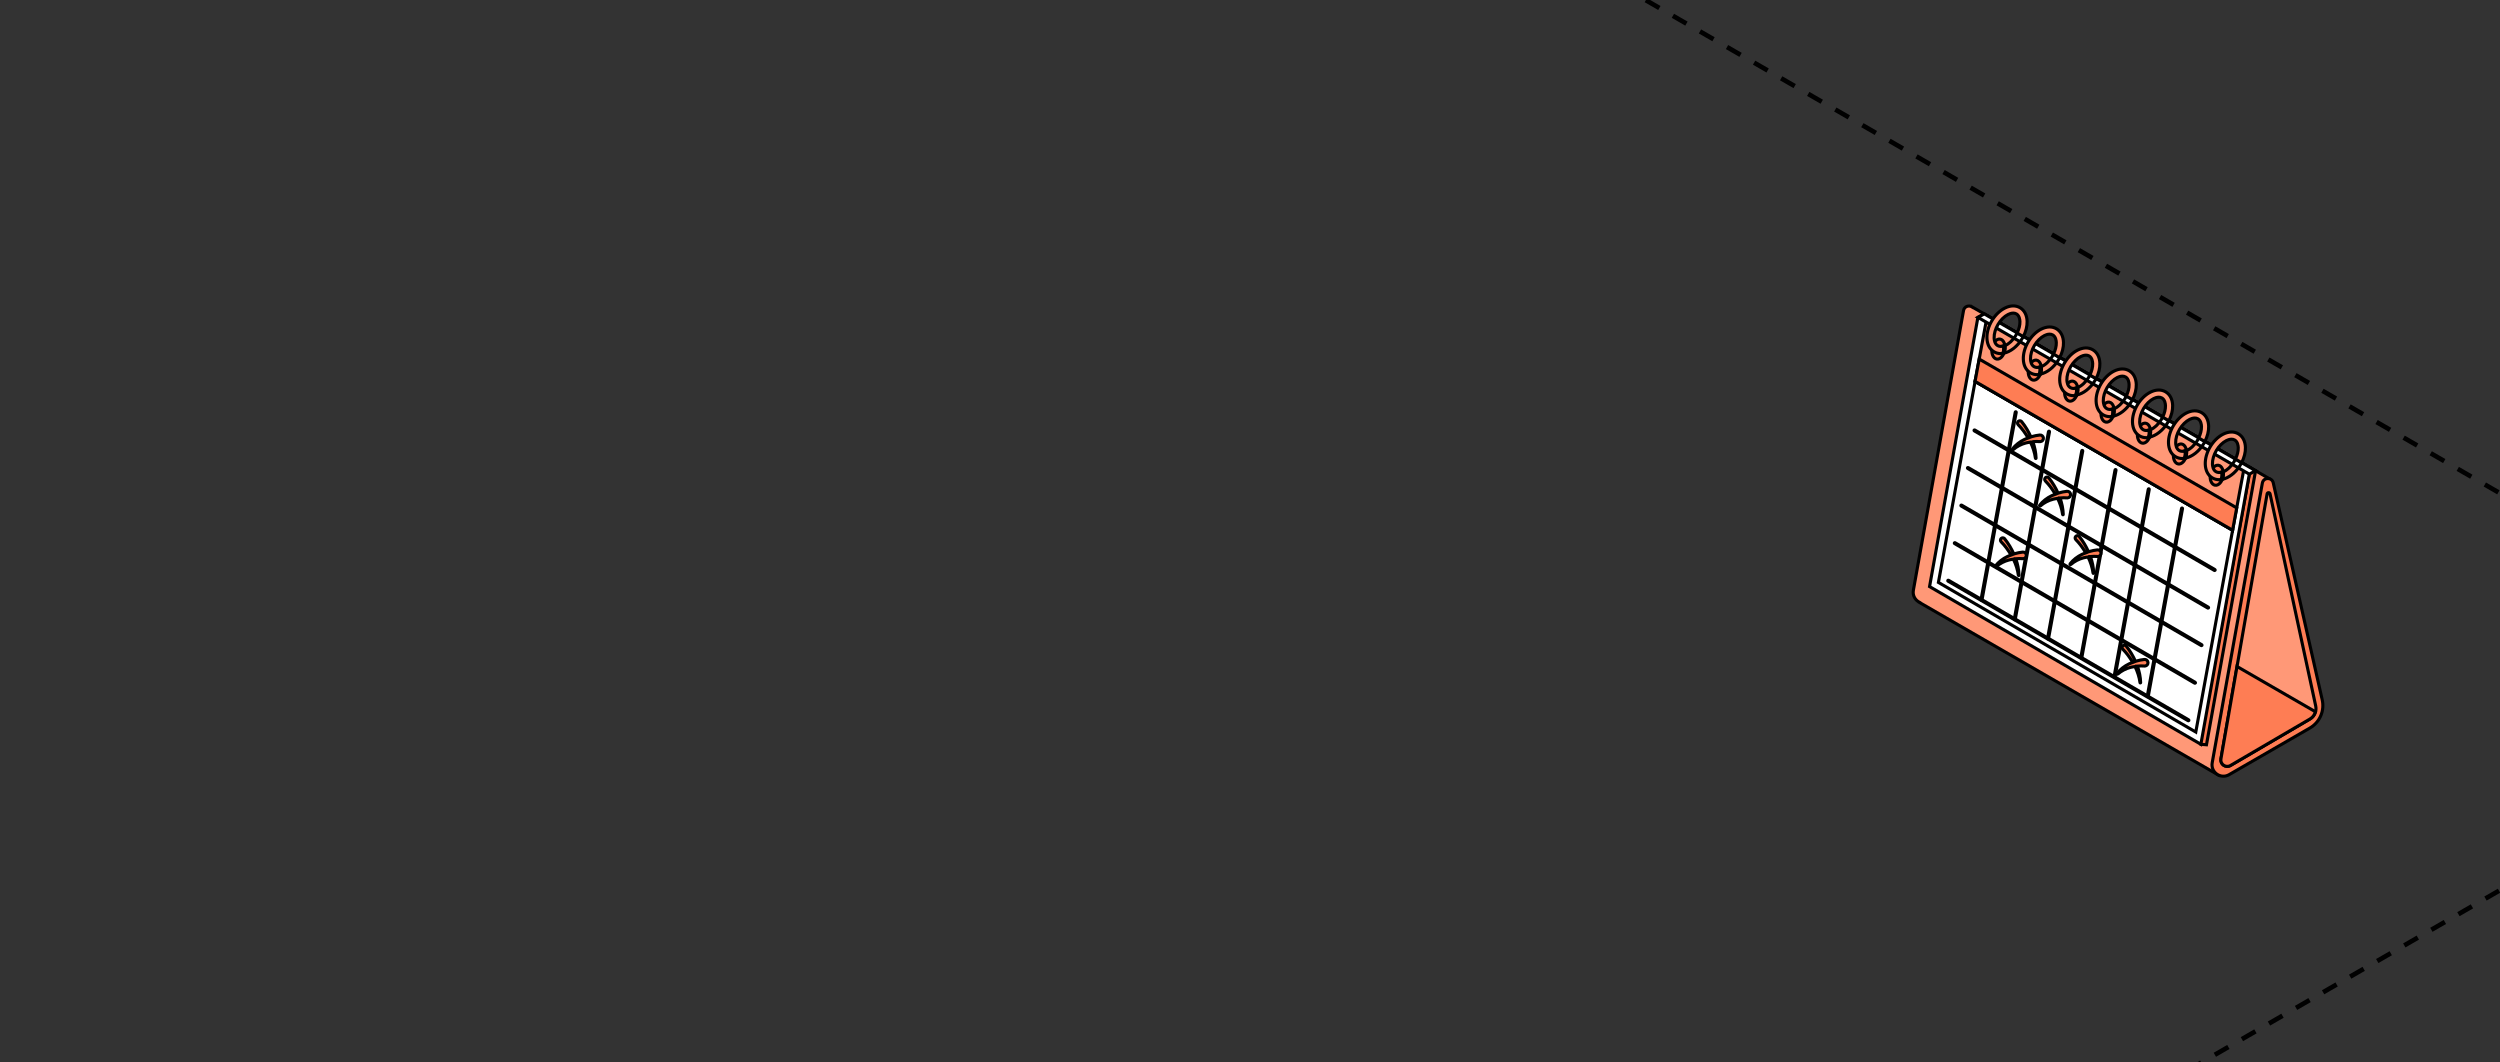 <?xml version="1.0" encoding="UTF-8"?> <svg xmlns="http://www.w3.org/2000/svg" width="320" height="136" viewBox="0 0 320 136" fill="none"><rect x="0" y="0" width="320" height="136" fill="#333333" stroke="none"/><g clip-path="url(#clip0_6575_13492)"><path d="M-257 -269.953L984.626 446.816" stroke="black" stroke-width="0.6" stroke-linejoin="round" stroke-dasharray="2 2"></path><path d="M985 -269.953L-256.626 446.816" stroke="black" stroke-width="0.6" stroke-linejoin="round" stroke-dasharray="2 2"></path><path d="M290.487 61.28L252.415 39.275L252.414 39.28C252.029 39.041 251.437 39.199 251.332 39.746L244.914 75.532C244.779 76.232 245.156 76.826 245.699 77.102L245.694 77.115L283.963 99.208L290.955 72.951L290.487 61.28Z" fill="#FF9877" stroke="black" stroke-width="0.4" stroke-miterlimit="10" stroke-linecap="round"></path><path d="M281.71 95.269L282.427 95.33L288.714 60.253L288.06 59.875L281.633 95.02L281.71 95.269Z" fill="#FE7D54" stroke="black" stroke-width="0.4" stroke-miterlimit="10" stroke-linecap="round"></path><path d="M281.711 95.27L288.061 59.877L253.989 40.18L253.17 40.624L246.984 75.084L281.711 95.27Z" fill="white" stroke="black" stroke-width="0.4" stroke-miterlimit="10" stroke-linecap="round"></path><path d="M281.061 93.702L285.774 67.869L252.812 48.82L248.117 74.552L281.061 93.702Z" fill="white" stroke="black" stroke-width="0.4" stroke-miterlimit="10" stroke-linecap="round"></path><path d="M287.326 59.458L285.77 67.871L252.809 48.823L254.213 41.226L255.032 40.781L287.326 59.458Z" fill="#FF9877" stroke="black" stroke-width="0.4" stroke-miterlimit="10" stroke-linecap="round"></path><path d="M286.299 65.009L285.77 67.868L252.809 48.819L253.337 45.961L286.299 65.009Z" fill="#FE7D54" stroke="black" stroke-width="0.4" stroke-miterlimit="10" stroke-linecap="round"></path><path d="M287.909 60.693L253.168 40.624L253.987 40.18L288.713 60.255L287.909 60.693Z" fill="white" stroke="black" stroke-width="0.4" stroke-miterlimit="10" stroke-linecap="round"></path><path d="M289.582 61.828L283.165 97.614C282.928 98.843 284.246 99.781 285.33 99.155L295.661 93.19C296.945 92.449 297.584 90.948 297.228 89.508L290.973 61.791C290.789 61.05 289.726 61.078 289.582 61.828Z" fill="#FE7D54" stroke="black" stroke-width="0.4" stroke-miterlimit="10" stroke-linecap="round"></path><path d="M290.19 63.221L284.279 97.135C284.159 97.823 284.898 98.337 285.501 97.984L295.683 92.028C296.258 91.692 296.552 91.025 296.412 90.374L290.566 63.214C290.521 63.008 290.226 63.014 290.19 63.221Z" fill="#FF9877" stroke="black" stroke-width="0.4" stroke-miterlimit="10" stroke-linecap="round"></path><path d="M296.373 91.105L286.339 85.312L284.279 97.135C284.159 97.823 284.898 98.337 285.501 97.984L295.683 92.028C296.038 91.821 296.268 91.483 296.373 91.105Z" fill="#FE7D54" stroke="black" stroke-width="0.4" stroke-miterlimit="10" stroke-linecap="round"></path><path d="M284.558 60.97C284.679 60.265 284.412 59.632 283.962 59.555C283.511 59.477 283.048 59.986 282.927 60.691C282.807 61.396 283.074 62.03 283.524 62.107C283.974 62.184 284.438 61.675 284.558 60.97Z" fill="#FE7D54" stroke="black" stroke-width="0.4" stroke-miterlimit="10" stroke-linecap="round"></path><path d="M286.517 55.532C285.964 55.203 285.269 55.22 284.56 55.577C283.919 55.9 283.33 56.475 282.902 57.196C282.474 57.918 282.251 58.71 282.275 59.427C282.301 60.221 282.62 60.838 283.173 61.167C283.438 61.323 283.734 61.402 284.049 61.402C284.134 61.402 284.222 61.388 284.309 61.376C284.522 60.85 284.421 60.558 284.344 60.44C284.122 60.496 283.865 60.507 283.643 60.376C283.274 60.156 283.203 59.669 283.194 59.397C283.177 58.861 283.358 58.23 283.693 57.666C284.028 57.101 284.495 56.639 284.974 56.398C285.132 56.318 285.382 56.217 285.641 56.217C285.779 56.217 285.918 56.246 286.047 56.323C286.416 56.542 286.487 57.03 286.496 57.301C286.51 57.754 286.376 58.273 286.134 58.764L286.93 59.224C287.258 58.58 287.436 57.898 287.415 57.271C287.39 56.478 287.071 55.86 286.517 55.532Z" fill="#FF9877" stroke="black" stroke-width="0.4" stroke-miterlimit="10" stroke-linecap="round"></path><path d="M284.568 60.375C284.501 60.402 284.424 60.428 284.344 60.447C284.42 60.566 284.522 60.858 284.309 61.384C284.354 61.378 284.399 61.379 284.445 61.37C284.445 61.37 284.669 60.928 284.568 60.375Z" fill="#FF9877" stroke="black" stroke-width="0.4" stroke-miterlimit="10" stroke-linecap="round"></path><path d="M279.851 58.252C279.972 57.547 279.705 56.913 279.255 56.836C278.804 56.759 278.341 57.267 278.22 57.972C278.1 58.678 278.367 59.311 278.817 59.388C279.267 59.465 279.731 58.956 279.851 58.252Z" fill="#FE7D54" stroke="black" stroke-width="0.4" stroke-miterlimit="10" stroke-linecap="round"></path><path d="M281.811 52.821C281.258 52.493 280.562 52.509 279.854 52.866C279.212 53.189 278.623 53.764 278.195 54.486C277.767 55.207 277.544 56 277.568 56.717C277.594 57.51 277.913 58.128 278.466 58.456C278.731 58.613 279.027 58.691 279.342 58.691C279.427 58.691 279.515 58.677 279.602 58.666C279.815 58.139 279.714 57.848 279.637 57.729C279.414 57.785 279.158 57.797 278.936 57.665C278.566 57.446 278.496 56.958 278.487 56.687C278.47 56.15 278.651 55.519 278.986 54.955C279.321 54.391 279.788 53.929 280.267 53.687C280.425 53.608 280.675 53.507 280.934 53.507C281.071 53.507 281.211 53.536 281.34 53.612C281.709 53.831 281.78 54.319 281.789 54.59C281.803 55.044 281.669 55.562 281.427 56.053L282.223 56.513C282.551 55.869 282.729 55.187 282.708 54.56C282.683 53.767 282.364 53.149 281.811 52.821Z" fill="#FF9877" stroke="black" stroke-width="0.4" stroke-miterlimit="10" stroke-linecap="round"></path><path d="M279.861 57.656C279.794 57.684 279.717 57.709 279.637 57.729C279.713 57.847 279.815 58.139 279.602 58.665C279.647 58.659 279.692 58.66 279.738 58.651C279.738 58.651 279.962 58.209 279.861 57.656Z" fill="#FF9877" stroke="black" stroke-width="0.4" stroke-miterlimit="10" stroke-linecap="round"></path><path d="M275.242 55.588C275.363 54.883 275.095 54.249 274.645 54.172C274.195 54.095 273.732 54.603 273.611 55.308C273.49 56.013 273.758 56.647 274.208 56.724C274.658 56.801 275.121 56.293 275.242 55.588Z" fill="#FE7D54" stroke="black" stroke-width="0.4" stroke-miterlimit="10" stroke-linecap="round"></path><path d="M277.201 50.157C276.648 49.828 275.953 49.845 275.244 50.202C274.603 50.525 274.014 51.1 273.586 51.821C273.158 52.543 272.935 53.335 272.959 54.052C272.985 54.846 273.304 55.463 273.857 55.792C274.121 55.948 274.418 56.027 274.733 56.027C274.818 56.027 274.906 56.012 274.992 56.001C275.206 55.475 275.104 55.183 275.027 55.065C274.805 55.12 274.548 55.132 274.326 55.001C273.957 54.781 273.887 54.294 273.878 54.022C273.86 53.486 274.042 52.855 274.377 52.291C274.711 51.726 275.178 51.264 275.657 51.023C275.815 50.943 276.066 50.842 276.324 50.842C276.462 50.842 276.602 50.871 276.731 50.948C277.1 51.167 277.17 51.655 277.18 51.926C277.194 52.379 277.06 52.898 276.818 53.389L277.614 53.849C277.942 53.205 278.12 52.523 278.099 51.896C278.073 51.103 277.755 50.485 277.201 50.157Z" fill="#FF9877" stroke="black" stroke-width="0.4" stroke-miterlimit="10" stroke-linecap="round"></path><path d="M275.252 54.992C275.184 55.02 275.108 55.045 275.027 55.065C275.104 55.183 275.205 55.475 274.992 56.001C275.038 55.995 275.082 55.996 275.129 55.987C275.129 55.987 275.353 55.545 275.252 54.992Z" fill="#FF9877" stroke="black" stroke-width="0.4" stroke-miterlimit="10" stroke-linecap="round"></path><path d="M270.586 52.892C270.706 52.187 270.439 51.554 269.989 51.477C269.539 51.399 269.076 51.908 268.955 52.613C268.834 53.318 269.101 53.952 269.552 54.029C270.002 54.106 270.465 53.597 270.586 52.892Z" fill="#FE7D54" stroke="black" stroke-width="0.4" stroke-miterlimit="10" stroke-linecap="round"></path><path d="M272.545 47.462C271.992 47.133 271.296 47.15 270.588 47.506C269.946 47.829 269.357 48.405 268.93 49.126C268.502 49.848 268.279 50.641 268.302 51.358C268.329 52.151 268.648 52.768 269.201 53.097C269.465 53.253 269.762 53.332 270.077 53.332C270.161 53.332 270.249 53.318 270.336 53.306C270.549 52.78 270.448 52.488 270.371 52.37C270.149 52.426 269.892 52.437 269.67 52.306C269.301 52.086 269.231 51.599 269.221 51.327C269.204 50.791 269.386 50.16 269.72 49.596C270.055 49.031 270.522 48.569 271.001 48.328C271.159 48.248 271.41 48.147 271.668 48.147C271.806 48.147 271.946 48.176 272.075 48.253C272.444 48.472 272.514 48.96 272.523 49.231C272.538 49.684 272.404 50.203 272.162 50.694L272.958 51.154C273.286 50.51 273.464 49.828 273.443 49.201C273.417 48.407 273.098 47.79 272.545 47.462Z" fill="#FF9877" stroke="black" stroke-width="0.4" stroke-miterlimit="10" stroke-linecap="round"></path><path d="M270.596 52.297C270.528 52.324 270.452 52.349 270.371 52.369C270.448 52.487 270.549 52.779 270.336 53.306C270.382 53.3 270.426 53.301 270.472 53.292C270.472 53.292 270.696 52.85 270.596 52.297Z" fill="#FF9877" stroke="black" stroke-width="0.4" stroke-miterlimit="10" stroke-linecap="round"></path><path d="M265.929 50.205C266.05 49.5 265.783 48.866 265.333 48.789C264.882 48.712 264.419 49.221 264.299 49.925C264.178 50.63 264.445 51.264 264.895 51.342C265.345 51.419 265.809 50.91 265.929 50.205Z" fill="#FE7D54" stroke="black" stroke-width="0.4" stroke-miterlimit="10" stroke-linecap="round"></path><path d="M267.885 44.774C267.332 44.446 266.637 44.462 265.928 44.819C265.286 45.142 264.698 45.717 264.27 46.439C263.841 47.16 263.619 47.953 263.642 48.67C263.668 49.463 263.987 50.081 264.541 50.409C264.805 50.566 265.102 50.645 265.417 50.645C265.501 50.645 265.589 50.63 265.676 50.619C265.889 50.093 265.788 49.801 265.711 49.682C265.489 49.738 265.232 49.75 265.01 49.618C264.641 49.399 264.571 48.911 264.561 48.64C264.544 48.103 264.725 47.472 265.06 46.908C265.395 46.344 265.862 45.882 266.341 45.64C266.499 45.561 266.75 45.46 267.008 45.46C267.146 45.46 267.285 45.489 267.414 45.565C267.784 45.785 267.854 46.272 267.863 46.544C267.878 46.997 267.744 47.516 267.502 48.006L268.297 48.466C268.626 47.822 268.803 47.14 268.782 46.513C268.757 45.72 268.438 45.102 267.885 44.774Z" fill="#FF9877" stroke="black" stroke-width="0.4" stroke-miterlimit="10" stroke-linecap="round"></path><path d="M265.94 49.609C265.872 49.637 265.795 49.662 265.715 49.682C265.792 49.8 265.893 50.092 265.68 50.619C265.725 50.613 265.77 50.614 265.816 50.605C265.816 50.605 266.04 50.162 265.94 49.609Z" fill="#FF9877" stroke="black" stroke-width="0.4" stroke-miterlimit="10" stroke-linecap="round"></path><path d="M261.269 47.517C261.39 46.812 261.123 46.179 260.673 46.102C260.222 46.024 259.759 46.533 259.638 47.238C259.518 47.943 259.785 48.577 260.235 48.654C260.685 48.731 261.149 48.222 261.269 47.517Z" fill="#FE7D54" stroke="black" stroke-width="0.4" stroke-miterlimit="10" stroke-linecap="round"></path><path d="M263.228 42.087C262.675 41.758 261.98 41.775 261.272 42.131C260.63 42.454 260.041 43.03 259.613 43.751C259.185 44.472 258.962 45.265 258.986 45.982C259.012 46.776 259.331 47.393 259.884 47.721C260.149 47.878 260.445 47.957 260.76 47.957C260.845 47.957 260.933 47.942 261.02 47.931C261.233 47.405 261.132 47.113 261.055 46.995C260.832 47.05 260.576 47.062 260.354 46.93C259.984 46.711 259.914 46.223 259.905 45.952C259.887 45.415 260.069 44.784 260.404 44.22C260.739 43.656 261.206 43.194 261.685 42.953C261.843 42.873 262.093 42.772 262.351 42.772C262.489 42.772 262.629 42.801 262.758 42.878C263.127 43.097 263.198 43.585 263.207 43.856C263.222 44.309 263.087 44.828 262.845 45.319L263.641 45.779C263.97 45.135 264.147 44.453 264.126 43.826C264.1 43.032 263.781 42.415 263.228 42.087Z" fill="#FF9877" stroke="black" stroke-width="0.4" stroke-miterlimit="10" stroke-linecap="round"></path><path d="M261.279 46.922C261.212 46.949 261.135 46.974 261.055 46.994C261.131 47.112 261.233 47.404 261.02 47.931C261.065 47.925 261.11 47.926 261.156 47.917C261.156 47.917 261.38 47.475 261.279 46.922Z" fill="#FF9877" stroke="black" stroke-width="0.4" stroke-miterlimit="10" stroke-linecap="round"></path><path d="M256.613 44.822C256.734 44.117 256.467 43.483 256.016 43.406C255.566 43.329 255.103 43.838 254.982 44.543C254.861 45.248 255.129 45.882 255.579 45.959C256.029 46.036 256.492 45.527 256.613 44.822Z" fill="#FE7D54" stroke="black" stroke-width="0.4" stroke-miterlimit="10" stroke-linecap="round"></path><path d="M258.572 39.391C258.019 39.063 257.324 39.079 256.616 39.436C255.974 39.759 255.385 40.334 254.957 41.056C254.529 41.778 254.306 42.57 254.33 43.287C254.356 44.081 254.675 44.698 255.228 45.026C255.492 45.183 255.789 45.262 256.104 45.262C256.189 45.262 256.277 45.247 256.364 45.236C256.577 44.71 256.475 44.418 256.399 44.3C256.176 44.355 255.919 44.367 255.698 44.235C255.328 44.016 255.258 43.528 255.249 43.257C255.231 42.721 255.413 42.09 255.748 41.525C256.082 40.961 256.549 40.499 257.028 40.258C257.187 40.178 257.437 40.077 257.695 40.077C257.833 40.077 257.973 40.106 258.102 40.182C258.471 40.402 258.541 40.889 258.551 41.161C258.565 41.614 258.431 42.133 258.189 42.623L258.985 43.084C259.313 42.439 259.491 41.757 259.47 41.13C259.444 40.337 259.125 39.72 258.572 39.391Z" fill="#FF9877" stroke="black" stroke-width="0.4" stroke-miterlimit="10" stroke-linecap="round"></path><path d="M256.623 44.227C256.555 44.254 256.479 44.279 256.398 44.299C256.475 44.417 256.576 44.709 256.363 45.235C256.409 45.23 256.453 45.231 256.5 45.222C256.499 45.222 256.723 44.779 256.623 44.227Z" fill="#FF9877" stroke="black" stroke-width="0.4" stroke-miterlimit="10" stroke-linecap="round"></path><path d="M253.634 76.842C253.63 76.842 253.626 76.842 253.622 76.841C253.588 76.835 253.565 76.802 253.571 76.768L257.953 52.755C257.958 52.721 257.991 52.697 258.026 52.705C258.06 52.711 258.083 52.743 258.077 52.778L253.695 76.79C253.69 76.821 253.663 76.842 253.634 76.842Z" fill="black" stroke="black" stroke-width="0.4" stroke-miterlimit="10" stroke-linecap="round"></path><path d="M257.891 79.326C257.888 79.326 257.884 79.326 257.88 79.325C257.846 79.318 257.823 79.286 257.829 79.251L262.21 55.239C262.217 55.205 262.252 55.182 262.284 55.188C262.318 55.195 262.34 55.227 262.335 55.262L257.953 79.274C257.948 79.305 257.921 79.326 257.891 79.326Z" fill="black" stroke="black" stroke-width="0.4" stroke-miterlimit="10" stroke-linecap="round"></path><path d="M262.149 81.787C262.146 81.787 262.142 81.786 262.138 81.785C262.104 81.779 262.081 81.747 262.087 81.712L266.468 57.7C266.474 57.666 266.509 57.643 266.541 57.65C266.576 57.656 266.598 57.688 266.592 57.723L262.211 81.735C262.206 81.765 262.179 81.787 262.149 81.787Z" fill="black" stroke="black" stroke-width="0.4" stroke-miterlimit="10" stroke-linecap="round"></path><path d="M266.407 84.24C266.403 84.24 266.4 84.24 266.396 84.239C266.361 84.233 266.339 84.2 266.345 84.166L270.726 60.154C270.732 60.12 270.766 60.096 270.799 60.103C270.833 60.109 270.856 60.142 270.85 60.176L266.469 84.188C266.464 84.219 266.437 84.24 266.407 84.24Z" fill="black" stroke="black" stroke-width="0.4" stroke-miterlimit="10" stroke-linecap="round"></path><path d="M270.661 86.701C270.657 86.701 270.653 86.701 270.65 86.7C270.615 86.694 270.593 86.661 270.599 86.627L274.98 62.614C274.986 62.581 275.019 62.557 275.053 62.564C275.087 62.57 275.11 62.603 275.104 62.637L270.723 86.649C270.718 86.68 270.691 86.701 270.661 86.701Z" fill="black" stroke="black" stroke-width="0.4" stroke-miterlimit="10" stroke-linecap="round"></path><path d="M274.919 89.162C274.915 89.162 274.911 89.162 274.907 89.161C274.873 89.155 274.851 89.122 274.856 89.088L279.238 65.075C279.243 65.041 279.28 65.018 279.311 65.025C279.345 65.031 279.368 65.064 279.362 65.098L274.981 89.11C274.975 89.141 274.949 89.162 274.919 89.162Z" fill="black" stroke="black" stroke-width="0.4" stroke-miterlimit="10" stroke-linecap="round"></path><path d="M280.117 92.261C280.106 92.261 280.095 92.259 280.085 92.253L249.344 74.383C249.314 74.366 249.304 74.327 249.321 74.297C249.339 74.267 249.377 74.257 249.408 74.274L280.149 92.144C280.179 92.162 280.189 92.2 280.172 92.231C280.16 92.251 280.139 92.261 280.117 92.261Z" fill="black" stroke="black" stroke-width="0.4" stroke-miterlimit="10" stroke-linecap="round"></path><path d="M280.957 87.457C280.946 87.457 280.935 87.454 280.925 87.448L250.184 69.579C250.154 69.561 250.143 69.522 250.161 69.493C250.179 69.462 250.217 69.452 250.247 69.469L280.989 87.34C281.018 87.357 281.029 87.396 281.011 87.426C280.999 87.446 280.978 87.457 280.957 87.457Z" fill="black" stroke="black" stroke-width="0.4" stroke-miterlimit="10" stroke-linecap="round"></path><path d="M281.797 82.644C281.786 82.644 281.775 82.641 281.765 82.636L251.023 64.766C250.993 64.749 250.983 64.71 251.001 64.68C251.018 64.65 251.057 64.639 251.087 64.657L281.828 82.527C281.858 82.544 281.869 82.583 281.851 82.613C281.839 82.633 281.818 82.644 281.797 82.644Z" fill="black" stroke="black" stroke-width="0.4" stroke-miterlimit="10" stroke-linecap="round"></path><path d="M282.636 77.84C282.625 77.84 282.615 77.837 282.604 77.832L251.863 59.961C251.833 59.944 251.823 59.905 251.841 59.875C251.858 59.845 251.897 59.835 251.927 59.852L282.668 77.722C282.698 77.74 282.708 77.778 282.691 77.808C282.679 77.828 282.658 77.84 282.636 77.84Z" fill="black" stroke="black" stroke-width="0.4" stroke-miterlimit="10" stroke-linecap="round"></path><path d="M283.48 73.028C283.469 73.028 283.458 73.025 283.448 73.019L252.707 55.149C252.677 55.131 252.667 55.093 252.684 55.063C252.702 55.032 252.74 55.022 252.771 55.04L283.512 72.909C283.542 72.927 283.552 72.966 283.535 72.996C283.523 73.016 283.502 73.028 283.48 73.028Z" fill="black" stroke="black" stroke-width="0.4" stroke-miterlimit="10" stroke-linecap="round"></path><path d="M264.573 62.887C264.202 62.924 263.888 62.996 263.559 63.089C263.517 63.101 263.479 63.123 263.438 63.135C263.128 62.442 262.745 61.788 262.251 61.173C262.245 61.166 262.238 61.158 262.231 61.151C262.115 61.034 261.927 61.033 261.81 61.148C261.694 61.264 261.693 61.452 261.808 61.569L261.82 61.581C262.302 62.067 262.726 62.654 263.084 63.271C262.929 63.33 262.769 63.377 262.62 63.449C262.017 63.737 261.475 64.154 261.076 64.669C261.057 64.694 261.058 64.73 261.08 64.753C261.104 64.779 261.145 64.781 261.172 64.756C261.643 64.339 262.203 64.059 262.792 63.902C262.984 63.85 263.181 63.826 263.377 63.796C263.694 64.442 263.92 65.135 264.016 65.858C264.019 65.878 264.036 65.894 264.057 65.893C264.078 65.892 264.096 65.874 264.095 65.852C264.075 65.137 263.925 64.422 263.681 63.74C263.683 63.74 263.684 63.74 263.686 63.739C263.981 63.711 264.302 63.703 264.567 63.728L264.577 63.729C264.603 63.731 264.629 63.731 264.656 63.728C264.888 63.705 265.057 63.498 265.034 63.266C265.012 63.034 264.805 62.864 264.573 62.887Z" fill="#FE7D54" stroke="black" stroke-width="0.4" stroke-miterlimit="10" stroke-linecap="round"></path><path d="M268.467 70.387C268.096 70.424 267.782 70.496 267.453 70.589C267.412 70.601 267.374 70.623 267.332 70.635C267.022 69.942 266.64 69.288 266.146 68.673C266.139 68.666 266.132 68.658 266.125 68.65C266.01 68.534 265.822 68.533 265.705 68.649C265.588 68.764 265.587 68.952 265.703 69.069L265.714 69.081C266.196 69.567 266.62 70.155 266.979 70.771C266.824 70.83 266.663 70.877 266.514 70.949C265.911 71.237 265.369 71.654 264.97 72.169C264.952 72.194 264.952 72.23 264.974 72.253C264.999 72.28 265.04 72.281 265.066 72.256C265.538 71.84 266.098 71.559 266.687 71.402C266.879 71.35 267.076 71.326 267.272 71.296C267.588 71.942 267.815 72.635 267.911 73.358C267.914 73.378 267.931 73.394 267.952 73.393C267.973 73.392 267.99 73.374 267.99 73.352C267.969 72.637 267.82 71.922 267.576 71.24C267.578 71.24 267.579 71.24 267.581 71.239C267.876 71.211 268.197 71.203 268.462 71.228L268.472 71.229C268.498 71.231 268.524 71.231 268.551 71.228C268.783 71.205 268.952 70.999 268.929 70.766C268.906 70.534 268.699 70.364 268.467 70.387Z" fill="#FE7D54" stroke="black" stroke-width="0.4" stroke-miterlimit="10" stroke-linecap="round"></path><path d="M274.479 84.411C274.108 84.447 273.794 84.52 273.465 84.613C273.423 84.625 273.385 84.646 273.344 84.659C273.034 83.965 272.651 83.312 272.157 82.697C272.151 82.689 272.144 82.681 272.137 82.674C272.022 82.558 271.833 82.556 271.716 82.672C271.6 82.787 271.599 82.976 271.715 83.092L271.726 83.104C272.208 83.591 272.632 84.178 272.991 84.794C272.836 84.854 272.675 84.9 272.526 84.972C271.923 85.26 271.381 85.677 270.982 86.192C270.964 86.217 270.964 86.253 270.986 86.276C271.01 86.303 271.052 86.304 271.078 86.279C271.549 85.863 272.11 85.582 272.699 85.425C272.891 85.373 273.088 85.349 273.283 85.319C273.6 85.965 273.827 86.658 273.923 87.381C273.925 87.401 273.943 87.417 273.963 87.416C273.985 87.415 274.002 87.397 274.001 87.375C273.981 86.66 273.832 85.945 273.587 85.263C273.589 85.263 273.591 85.263 273.593 85.262C273.888 85.234 274.208 85.226 274.474 85.251L274.484 85.252C274.51 85.254 274.536 85.254 274.563 85.251C274.795 85.228 274.964 85.022 274.941 84.789C274.918 84.557 274.711 84.388 274.479 84.411Z" fill="#FE7D54" stroke="black" stroke-width="0.4" stroke-miterlimit="10" stroke-linecap="round"></path><path d="M258.909 70.669C258.538 70.705 258.224 70.778 257.895 70.87C257.853 70.882 257.815 70.904 257.774 70.917C257.464 70.223 257.081 69.57 256.587 68.955C256.581 68.947 256.574 68.939 256.567 68.932C256.451 68.815 256.263 68.814 256.146 68.93C256.03 69.045 256.029 69.234 256.144 69.35L256.156 69.362C256.638 69.848 257.062 70.436 257.42 71.052C257.265 71.112 257.105 71.158 256.956 71.23C256.353 71.518 255.811 71.935 255.412 72.45C255.393 72.474 255.394 72.511 255.416 72.534C255.44 72.561 255.481 72.562 255.507 72.537C255.979 72.12 256.54 71.84 257.128 71.683C257.32 71.631 257.517 71.607 257.713 71.577C258.03 72.223 258.256 72.916 258.352 73.639C258.355 73.659 258.372 73.674 258.393 73.674C258.414 73.673 258.431 73.655 258.431 73.633C258.41 72.918 258.261 72.203 258.017 71.521C258.019 71.521 258.02 71.52 258.022 71.52C258.317 71.492 258.638 71.484 258.903 71.508L258.913 71.51C258.939 71.512 258.965 71.511 258.992 71.509C259.224 71.486 259.393 71.279 259.37 71.047C259.348 70.815 259.141 70.646 258.909 70.669Z" fill="#FE7D54" stroke="black" stroke-width="0.4" stroke-miterlimit="10" stroke-linecap="round"></path><path d="M261.092 55.684C260.721 55.721 260.407 55.793 260.078 55.886C260.037 55.898 259.998 55.919 259.957 55.932C259.647 55.239 259.265 54.585 258.771 53.97C258.765 53.963 258.757 53.955 258.75 53.947C258.635 53.831 258.446 53.83 258.33 53.946C258.213 54.061 258.212 54.249 258.328 54.366L258.34 54.377C258.821 54.864 259.245 55.451 259.604 56.068C259.449 56.127 259.288 56.173 259.139 56.245C258.536 56.534 257.994 56.951 257.595 57.465C257.577 57.49 257.577 57.527 257.599 57.55C257.624 57.576 257.665 57.577 257.691 57.553C258.162 57.136 258.723 56.856 259.312 56.699C259.504 56.647 259.701 56.623 259.897 56.592C260.213 57.238 260.44 57.931 260.536 58.654C260.539 58.674 260.556 58.69 260.576 58.689C260.598 58.689 260.615 58.671 260.615 58.649C260.594 57.933 260.445 57.219 260.201 56.537C260.203 56.536 260.204 56.536 260.206 56.536C260.501 56.508 260.821 56.499 261.087 56.524L261.097 56.525C261.123 56.527 261.149 56.527 261.176 56.524C261.408 56.501 261.577 56.294 261.554 56.062C261.532 55.831 261.324 55.661 261.092 55.684Z" fill="#FE7D54" stroke="black" stroke-width="0.4" stroke-miterlimit="10" stroke-linecap="round"></path><path d="M258.978 43.078C258.926 43.18 258.869 43.282 258.808 43.383C258.206 44.374 257.326 45.031 256.492 45.208" stroke="black" stroke-width="0.4" stroke-miterlimit="10" stroke-linecap="round"></path><path d="M263.654 45.758C263.602 45.86 263.545 45.962 263.484 46.062C262.882 47.053 262.002 47.711 261.168 47.887" stroke="black" stroke-width="0.4" stroke-miterlimit="10" stroke-linecap="round"></path><path d="M268.314 48.43C268.262 48.532 268.205 48.634 268.144 48.734C267.543 49.725 266.662 50.383 265.828 50.559" stroke="black" stroke-width="0.4" stroke-miterlimit="10" stroke-linecap="round"></path><path d="M272.955 51.148C272.903 51.251 272.846 51.352 272.785 51.453C272.183 52.444 271.303 53.102 270.469 53.278" stroke="black" stroke-width="0.4" stroke-miterlimit="10" stroke-linecap="round"></path><path d="M277.607 53.828C277.555 53.93 277.498 54.032 277.437 54.133C276.835 55.124 275.955 55.781 275.121 55.958" stroke="black" stroke-width="0.4" stroke-miterlimit="10" stroke-linecap="round"></path><path d="M282.232 56.508C282.18 56.61 282.123 56.712 282.062 56.812C281.46 57.803 280.58 58.461 279.746 58.637" stroke="black" stroke-width="0.4" stroke-miterlimit="10" stroke-linecap="round"></path><path d="M286.92 59.234C286.868 59.337 286.811 59.438 286.75 59.539C286.148 60.53 285.268 61.188 284.434 61.364" stroke="black" stroke-width="0.4" stroke-miterlimit="10" stroke-linecap="round"></path><path d="M258.178 42.656C258.136 42.738 258.092 42.82 258.043 42.901C257.651 43.56 257.125 44.039 256.629 44.243" stroke="black" stroke-width="0.4" stroke-miterlimit="10" stroke-linecap="round"></path><path d="M262.85 45.336C262.808 45.418 262.763 45.499 262.715 45.58C262.323 46.239 261.797 46.718 261.301 46.923" stroke="black" stroke-width="0.4" stroke-miterlimit="10" stroke-linecap="round"></path><path d="M267.514 48.008C267.472 48.09 267.427 48.171 267.379 48.252C266.987 48.911 266.461 49.39 265.965 49.595" stroke="black" stroke-width="0.4" stroke-miterlimit="10" stroke-linecap="round"></path><path d="M272.155 50.734C272.113 50.816 272.068 50.898 272.02 50.979C271.628 51.638 271.101 52.117 270.605 52.321" stroke="black" stroke-width="0.4" stroke-miterlimit="10" stroke-linecap="round"></path><path d="M276.807 53.414C276.765 53.496 276.72 53.578 276.672 53.659C276.28 54.318 275.754 54.797 275.258 55.001" stroke="black" stroke-width="0.4" stroke-miterlimit="10" stroke-linecap="round"></path><path d="M281.432 56.086C281.39 56.168 281.345 56.249 281.297 56.33C280.905 56.989 280.379 57.468 279.883 57.673" stroke="black" stroke-width="0.4" stroke-miterlimit="10" stroke-linecap="round"></path><path d="M286.119 58.812C286.078 58.894 286.033 58.976 285.985 59.057C285.593 59.716 285.066 60.195 284.57 60.399" stroke="black" stroke-width="0.4" stroke-miterlimit="10" stroke-linecap="round"></path></g><defs><clipPath id="clip0_6575_13492"><rect width="320" height="136" rx="8" fill="white"></rect></clipPath></defs></svg> 